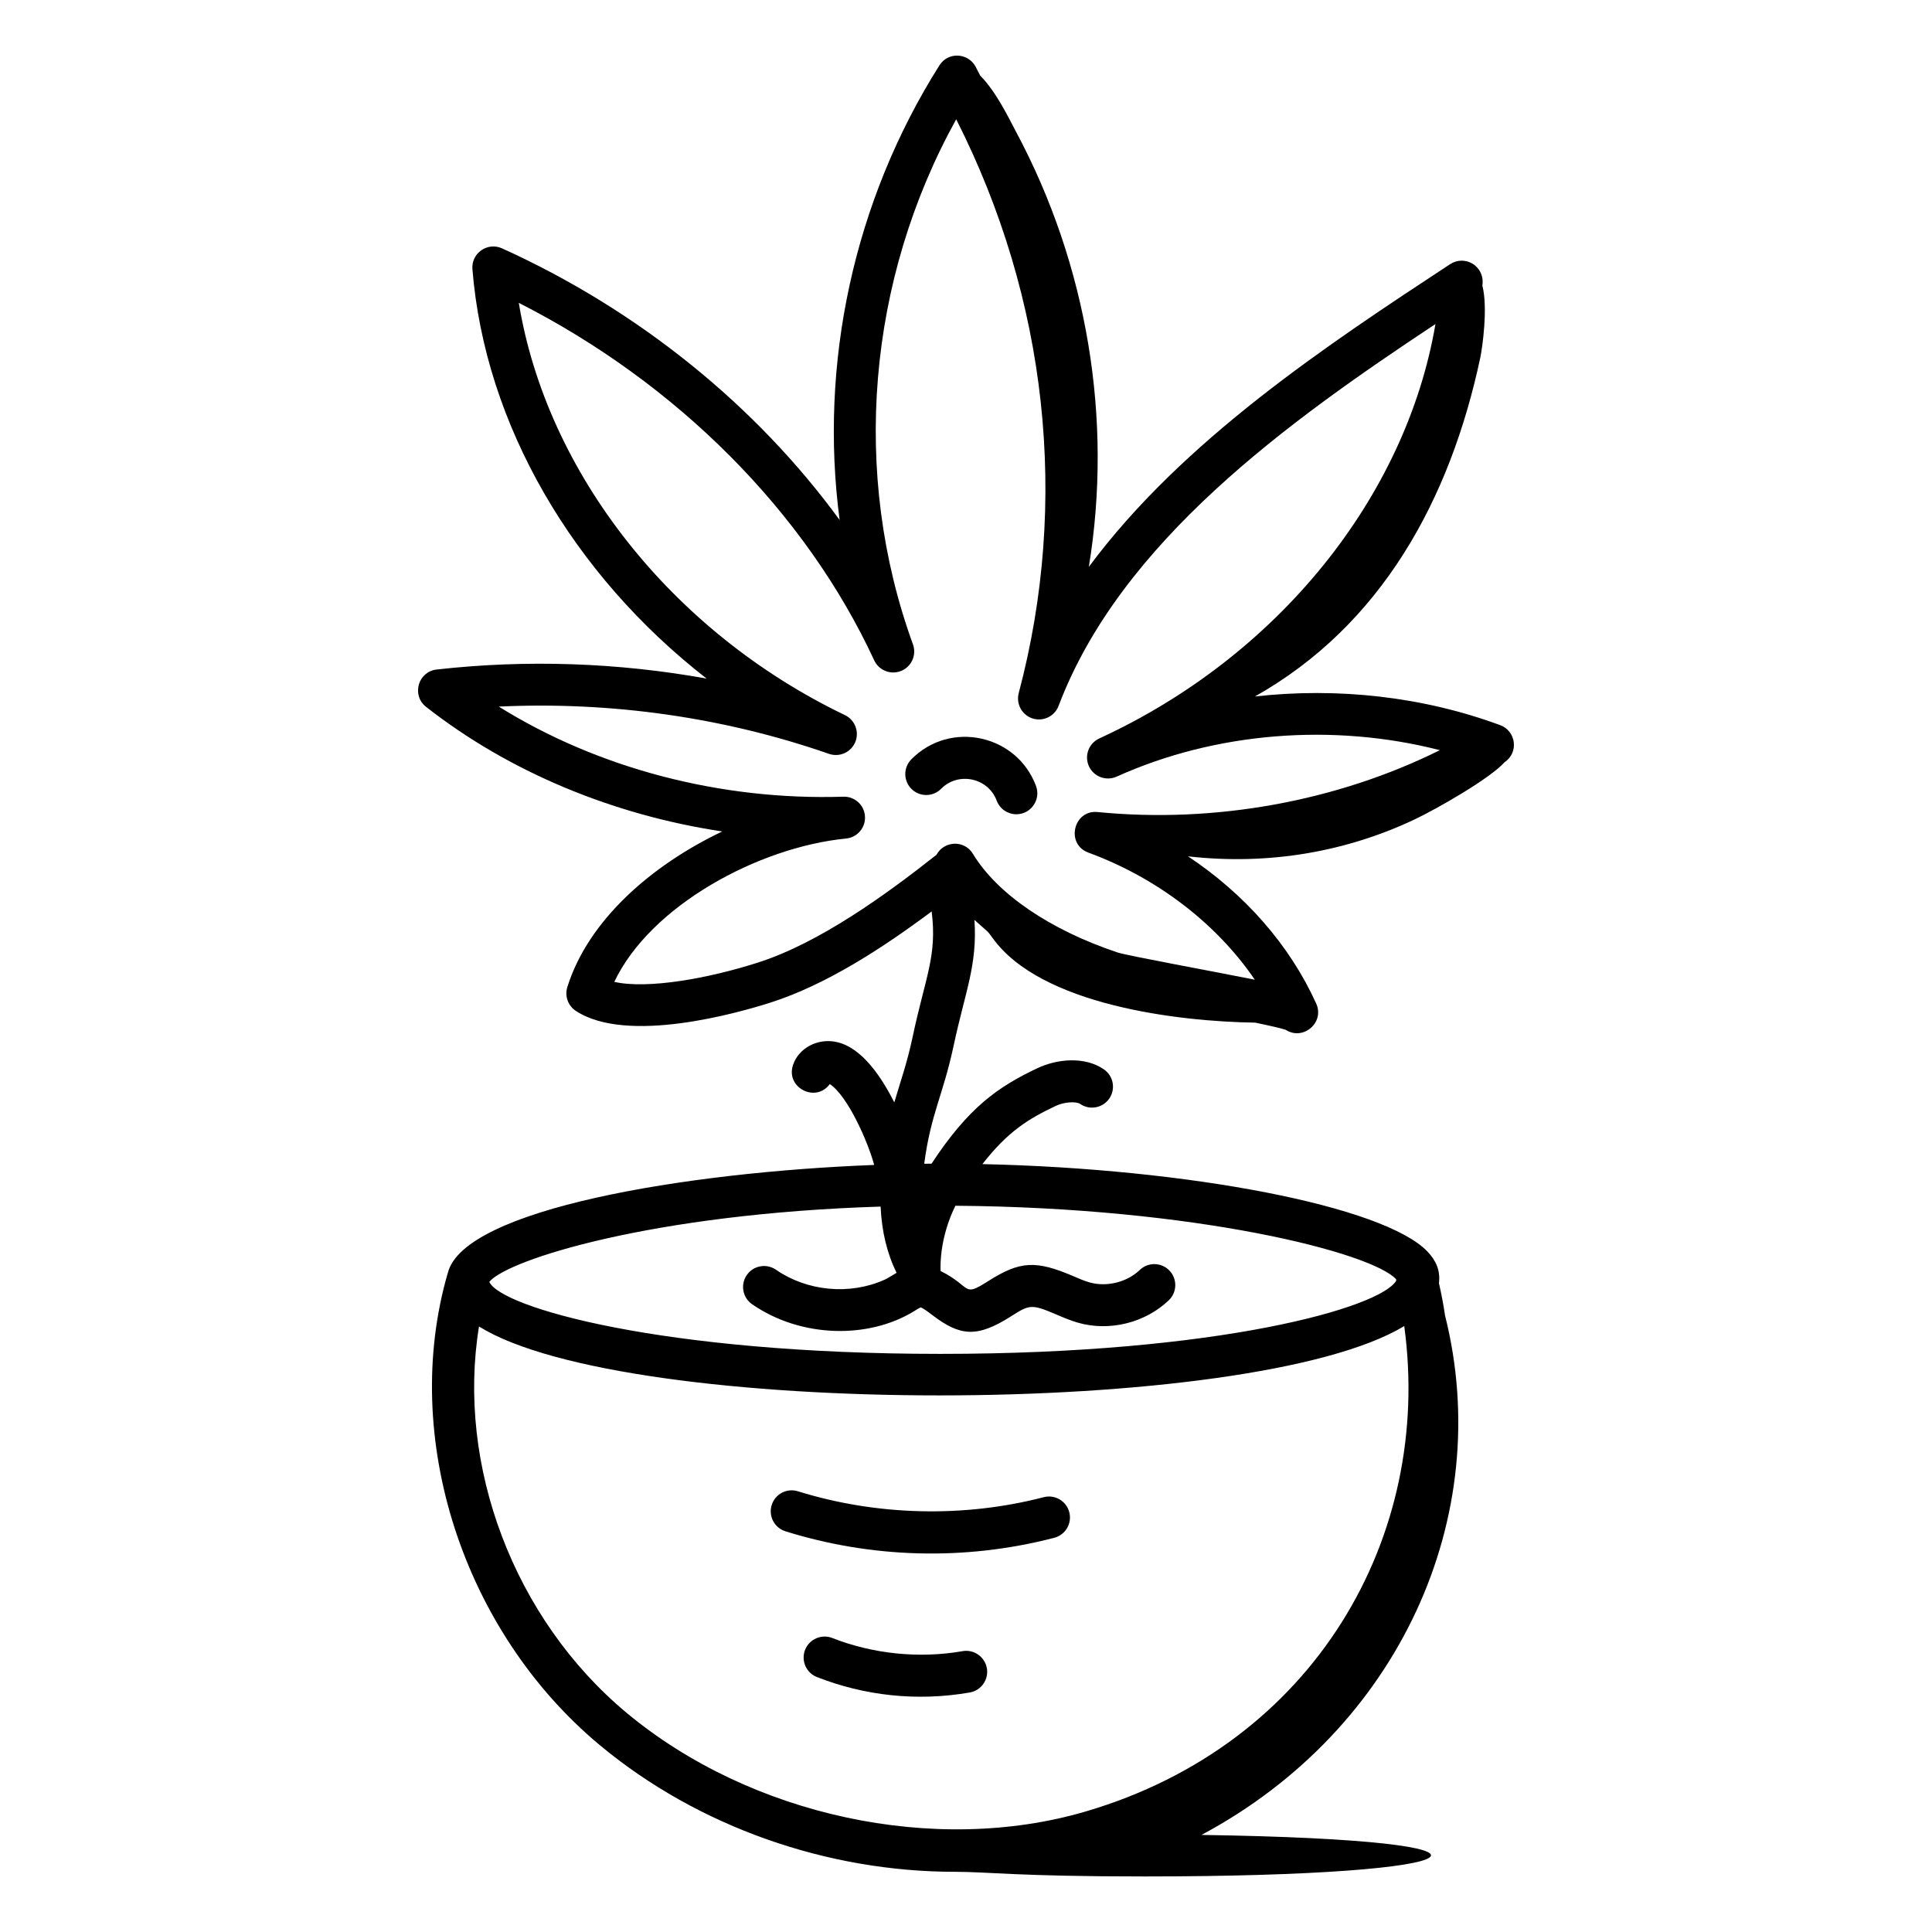 <?xml version="1.0" encoding="UTF-8"?>
<!-- Uploaded to: ICON Repo, www.iconrepo.com, Generator: ICON Repo Mixer Tools -->
<svg fill="#000000" width="800px" height="800px" version="1.1" viewBox="144 144 512 512" xmlns="http://www.w3.org/2000/svg">
 <g>
  <path d="m335.42 364.34c-18.781 8.934-35.539 23.543-41.074 41.254-0.738 2.371 0.18 4.938 2.25 6.301 13.594 8.938 43 0.547 51.688-2.231 14.746-4.727 29.801-14.543 42.613-24.129 1.492 11.848-1.648 17.242-5.023 33.184-1.523 7.164-3.121 11.449-4.871 17.422-3.219-6.324-8.398-14.516-15.348-16.008-5.016-1.07-10.059 1.648-11.52 6.172-1.926 5.977 6.07 10.051 9.773 4.981 4.785 3.191 10.109 15.301 11.758 21.438-50.145 1.91-108.84 11.73-112.98 28.613-0.008 0.02-0.023 0.031-0.027 0.051-12.598 43.41 3.973 94.844 40.293 125.09 26.121 21.742 60.422 33.566 94.039 33.566 8.926 0 16.5 1.234 50.293 1.234 91.637 0 104.75-9.68 15.117-11.004 52.359-27.949 77.934-84.383 64.551-137.66-0.43-2.926-0.973-5.777-1.617-8.559 0.422-3.312-0.754-5.992-3.055-8.395-11.516-12.027-63.062-21.953-117.93-23.16 6.746-8.656 12.152-11.973 19.434-15.422 2.379-1.125 5.477-1.203 6.461-0.527 2.531 1.738 5.984 1.102 7.727-1.422 1.742-2.523 1.105-5.988-1.418-7.731-5.152-3.547-12.531-2.738-17.625-0.316-10.34 4.894-18.211 10.293-28.062 25.309-0.645 0.004-1.289 0.004-1.938 0.012 1.75-13.277 4.973-18.047 7.812-31.367 3.059-14.34 6.301-21.207 5.5-33.25 3.652 3.332 3.281 2.652 4.801 4.781 12.734 17.77 49.047 22.152 69.609 22.445 3.766 0.785 6.801 1.473 8.082 1.902 4.598 2.973 10.363-1.898 8.074-6.965-7.023-15.5-18.914-29.008-33.973-39.012 21.617 2.473 42.152-1.328 59.926-9.719 6.023-2.844 20.168-10.934 23.977-15.234 3.84-2.586 3.012-8.262-1.152-9.801-20.492-7.59-43.105-10.07-65.023-7.609 33.473-18.844 51.723-52.098 59.734-89.812 0.527-2.484 2.074-13.234 0.547-19.066 0.016-0.219 0.051-0.434 0.066-0.652 0.152-2.109-0.906-4.125-2.727-5.195-1.816-1.07-4.094-1.016-5.867 0.148-32.457 21.328-70.906 46.703-95.762 80.234 6.391-38.992-0.328-79.922-19.355-115.43-1.785-3.332-5.102-10.391-9.445-14.777-0.441-0.809-0.809-1.645-1.258-2.449-2.019-3.586-7.254-3.894-9.543-0.246-22.777 36.086-31.906 79.129-26.438 120.48-22.098-30.289-53.332-55.641-89.48-71.996-3.84-1.727-8.164 1.266-7.836 5.508 3.301 41.168 26.664 80.992 62.066 108.51-23.457-4.238-47.68-5.082-71.543-2.402-4.93 0.555-6.715 6.824-2.809 9.895 21.973 17.219 49.48 28.652 78.508 33.023zm41.949 99.418c0.301 6.586 1.699 12.383 4.231 17.562-2.172 1.246-2.34 1.441-3.207 1.832-9.188 4.117-20.477 3.066-28.754-2.66-2.539-1.75-6-1.109-7.734 1.414-1.742 2.523-1.105 5.988 1.41 7.731 13.051 9.008 30.902 9.203 42.863 1.875 0.629-0.391 1.586-0.977 1.781-1.047 0.629 0.152 2.141 1.301 3.141 2.062 7.34 5.59 11.82 6.039 20.773 0.348 4.957-3.156 5.434-3.363 12.125-0.492 1.91 0.816 3.828 1.621 5.773 2.172 8.32 2.344 17.734 0 23.977-5.977 2.215-2.121 2.293-5.641 0.172-7.859-2.129-2.223-5.644-2.297-7.859-0.172-3.406 3.262-8.742 4.578-13.277 3.312-1.492-0.418-2.945-1.062-4.406-1.688-9.859-4.223-14.066-4.016-22.48 1.328-6.961 4.418-4.148 1.602-12.629-2.676-0.207-5.672 1.328-12.082 3.934-17.289 63.793 0.484 110.25 12.391 116.78 19.473 0 0.137 0.012 0.27 0.023 0.41-4.301 7.152-46.973 19.375-120.78 19.375-73.91 0-116.48-12.309-119.56-19.082 4.801-5.879 43.168-18.074 103.7-19.953zm-106.43 31.77c39.016 24.359 204.8 24.395 245.2-0.109 7.598 55.648-23.613 110.81-84.488 128.66-39.895 11.688-88.742 1.172-121.58-26.148-29.98-24.965-45.117-65.699-39.129-102.41zm92.75-151.75c2.793 0.969 5.84-0.406 6.969-3.129 1.121-2.723-0.074-5.852-2.727-7.129-46.012-22.098-79.027-64.234-86.445-109.26 41.949 21.32 75.965 55.406 94.188 94.734 1.258 2.707 4.406 3.922 7.164 2.801 2.75-1.137 4.117-4.238 3.106-7.035-16.461-45.266-12.098-96.578 11.461-139.15 24.137 47.652 30.047 101.28 16.57 152.07-0.758 2.859 0.855 5.812 3.668 6.719 2.809 0.895 5.852-0.562 6.894-3.328 16.48-43.562 60.957-75.414 99.875-101.2-7.82 45.816-41.727 88.066-89.102 109.83-2.777 1.281-4 4.57-2.734 7.356 1.273 2.793 4.578 4 7.344 2.762 26.223-11.844 57.414-14.262 85.66-7.016-27.191 13.504-59.539 19.469-90.68 16.398-6.383-0.68-8.602 8.488-2.461 10.75 18.254 6.703 34.027 18.883 44.098 33.68-9.914-2.004-33.742-6.348-36.402-7.227-17.914-5.996-31.879-15.52-38.297-26.129-2.258-3.746-7.656-3.477-9.652 0.246-13.508 10.668-31.008 23.34-47.289 28.559-13.031 4.18-29.172 7.125-38.102 5.125 9.594-20.246 38.312-35.723 61.43-37.988 2.988-0.293 5.203-2.906 5-5.898-0.188-2.93-2.625-5.191-5.543-5.191-0.059 0-0.121 0-0.188 0.004-32.582 1.035-65.047-7.512-91.309-23.879 29.773-1.402 59.754 2.859 87.504 12.523z"/>
  <path d="m423.39 551.53c2.973-0.773 4.754-3.805 3.981-6.777-0.766-2.973-3.812-4.754-6.773-3.984-21.148 5.5-44.281 4.934-65.141-1.562-2.945-0.922-6.043 0.723-6.953 3.648-0.91 2.93 0.723 6.047 3.652 6.957 22.43 7 47.102 7.984 71.234 1.719z"/>
  <path d="m405.53 586.09c-0.535-3.019-3.453-5.055-6.434-4.516-11.445 2.004-23.719 0.766-34.535-3.488-2.828-1.105-6.086 0.277-7.207 3.141-1.121 2.859 0.281 6.082 3.141 7.207 12.445 4.891 26.414 6.551 40.512 4.09 3.027-0.531 5.055-3.41 4.523-6.434z"/>
  <path d="m393.42 353.03c4.519-4.586 12.445-2.938 14.711 3.144 0.84 2.234 2.961 3.613 5.211 3.613 3.867 0 6.562-3.863 5.211-7.5-5.106-13.664-22.781-17.492-33.043-7.051-2.156 2.184-2.129 5.703 0.059 7.859 2.176 2.144 5.695 2.121 7.852-0.066z"/>
 </g>
</svg>